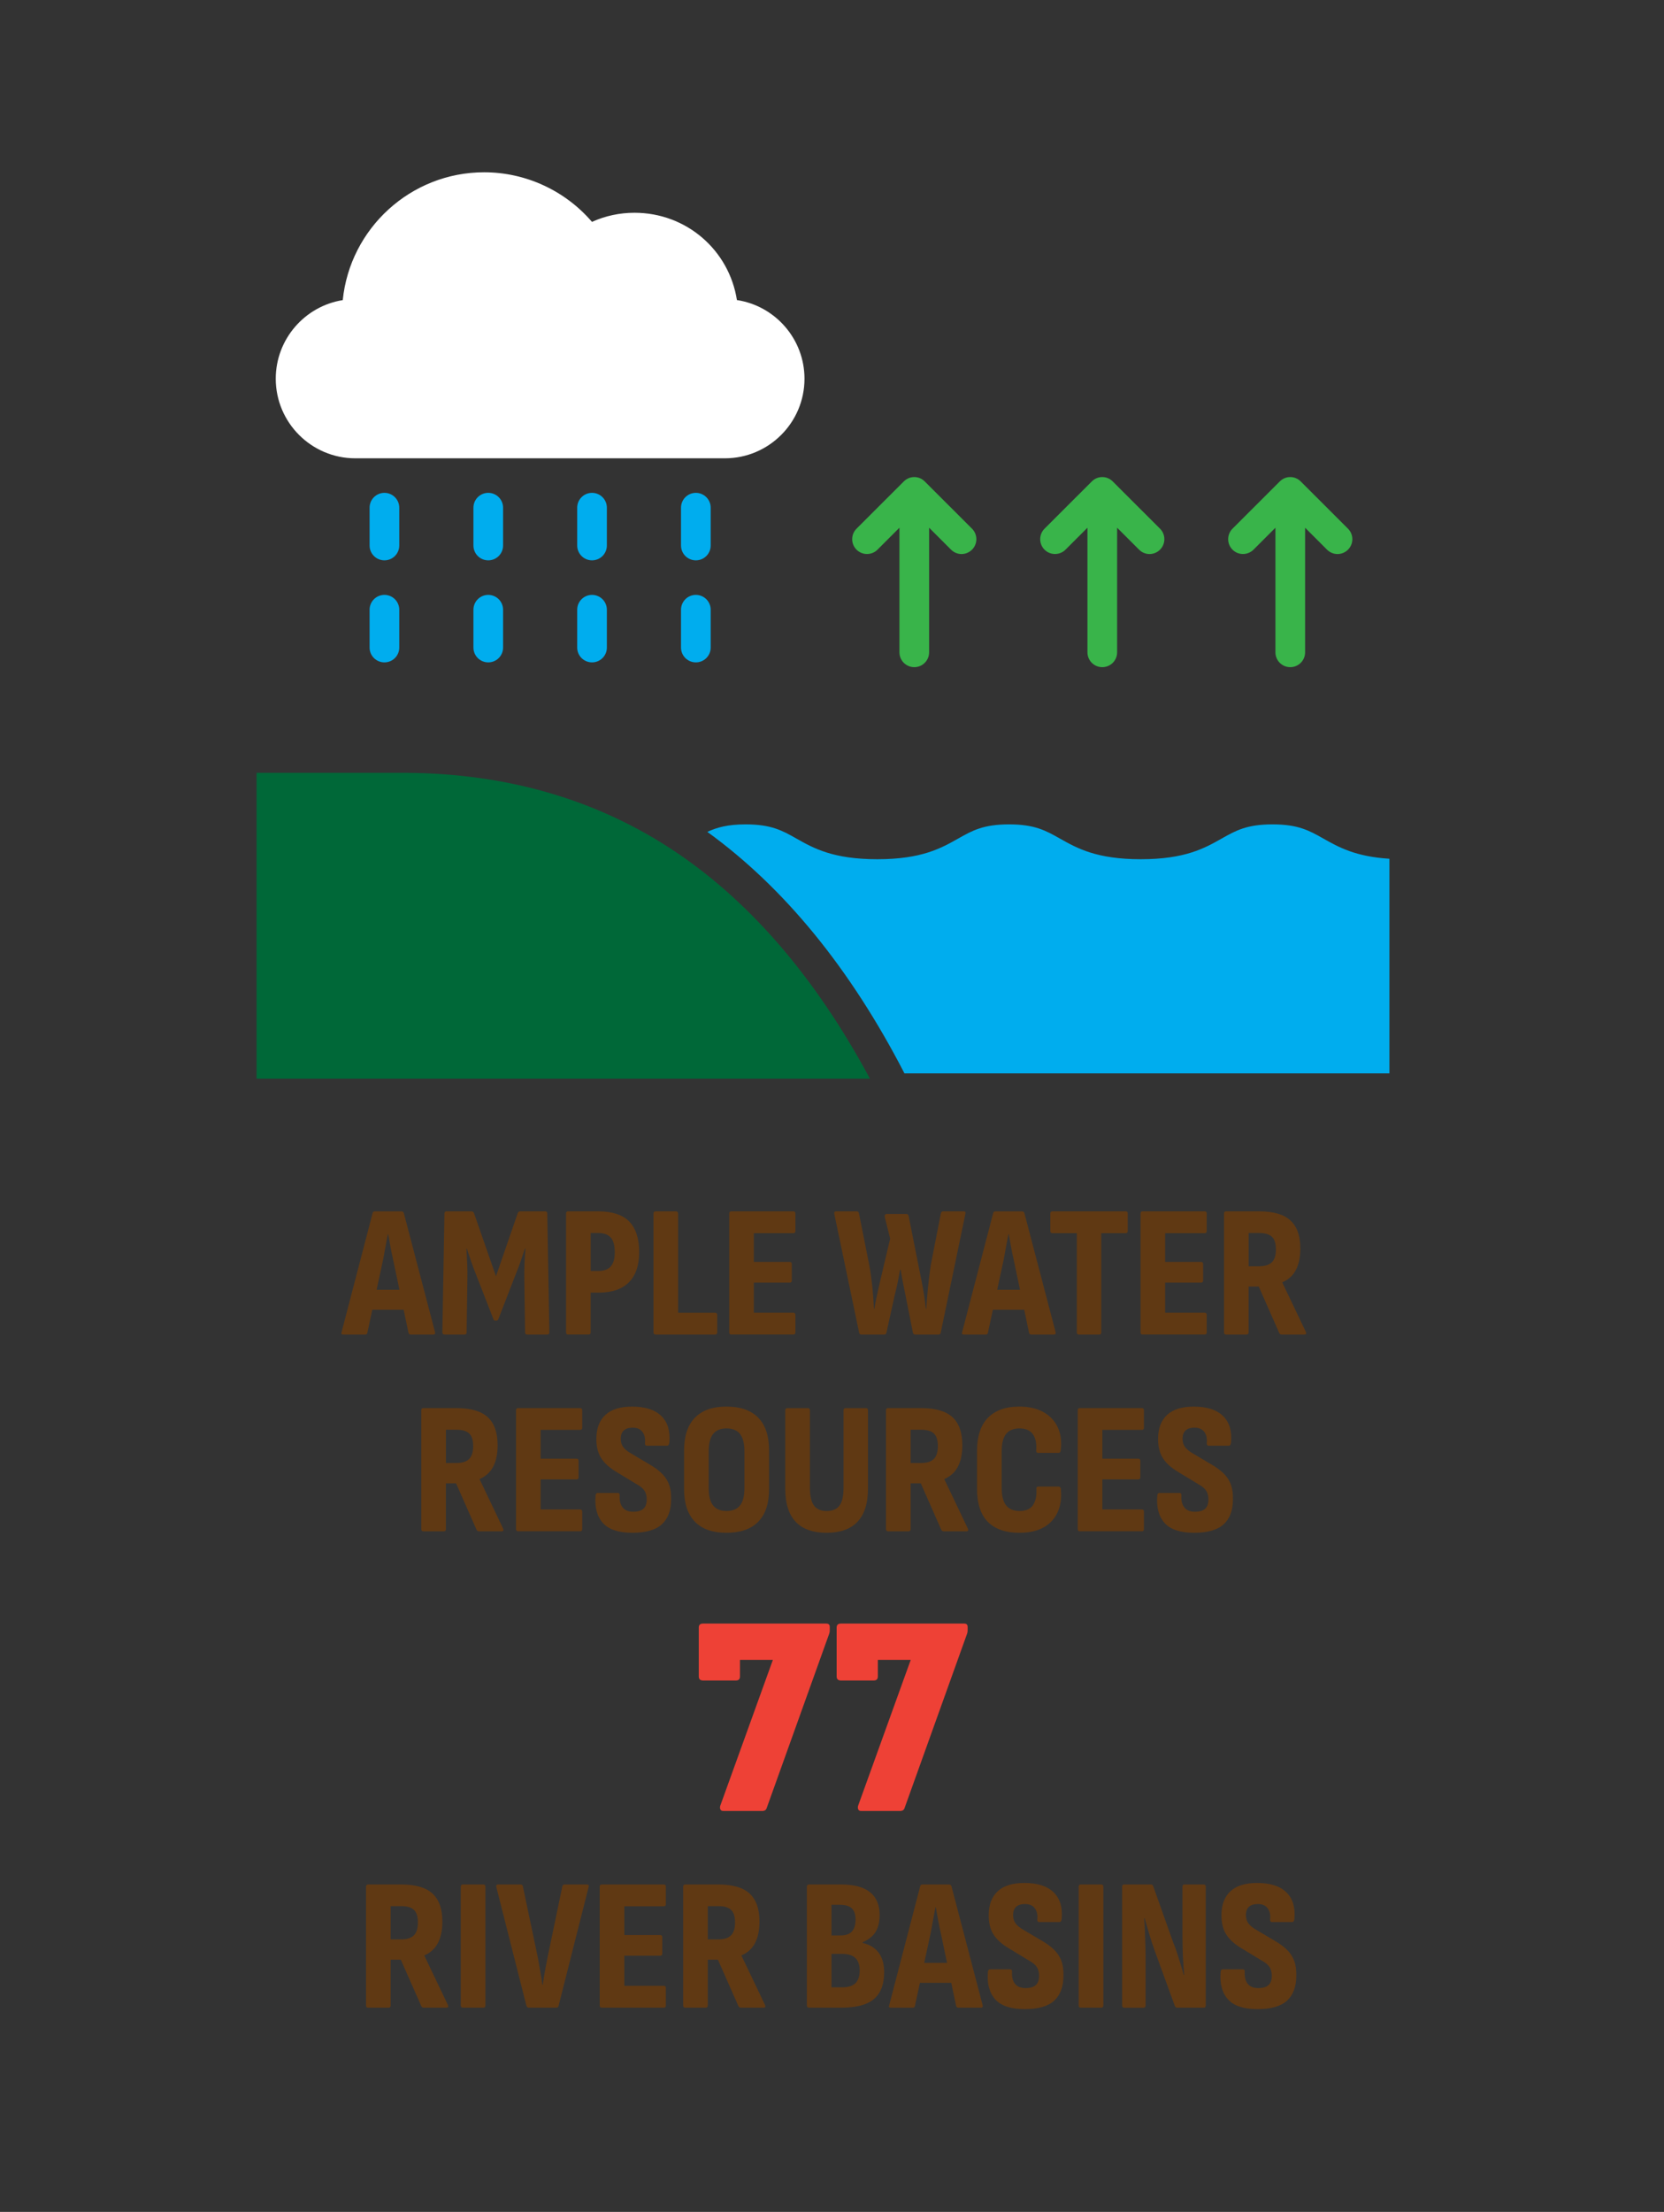 <?xml version="1.0" encoding="utf-8"?>
<!-- Generator: Adobe Illustrator 16.0.0, SVG Export Plug-In . SVG Version: 6.00 Build 0)  -->
<!DOCTYPE svg PUBLIC "-//W3C//DTD SVG 1.1//EN" "http://www.w3.org/Graphics/SVG/1.1/DTD/svg11.dtd">
<svg version="1.1" id="Layer_3" xmlns:x="http://ns.adobe.com/Extensibility/1.0/" xmlns:i="http://ns.adobe.com/AdobeIllustrator/10.0/" xmlns:graph="http://ns.adobe.com/Graphs/1.0/"
	 xmlns="http://www.w3.org/2000/svg" xmlns:xlink="http://www.w3.org/1999/xlink" x="0px" y="0px" width="64px" height="85.039px"
	 viewBox="0 0 64 85.039" enable-background="new 0 0 64 85.039" xml:space="preserve">
<rect x="0" y="0" width="64" height="85.039" fill="#333333" stroke="none"/>
<g>
	<path fill="#EE4136" d="M27.811,69.625c-0.051,0-0.086-0.021-0.104-0.061c-0.018-0.041-0.02-0.086-0.005-0.139l2.024-5.609H28.46
		v0.639c0,0.102-0.052,0.154-0.154,0.154h-1.265c-0.11,0-0.165-0.053-0.165-0.154v-1.881c0-0.104,0.055-0.154,0.165-0.154h4.741
		c0.088,0,0.132,0.043,0.132,0.131v0.1c0,0.037-0.001,0.068-0.005,0.094s-0.013,0.057-0.027,0.094l-2.387,6.654
		c-0.022,0.088-0.081,0.133-0.176,0.133H27.811z"/>
	<path fill="#EE4136" d="M33.113,69.625c-0.051,0-0.086-0.021-0.104-0.061c-0.018-0.041-0.02-0.086-0.005-0.139l2.024-5.609h-1.265
		v0.639c0,0.102-0.052,0.154-0.154,0.154h-1.265c-0.11,0-0.165-0.053-0.165-0.154v-1.881c0-0.104,0.055-0.154,0.165-0.154h4.741
		c0.088,0,0.132,0.043,0.132,0.131v0.1c0,0.037-0.001,0.068-0.005,0.094s-0.013,0.057-0.027,0.094l-2.387,6.654
		c-0.022,0.088-0.081,0.133-0.176,0.133H33.113z"/>
</g>
<g>
	<path fill="#603913" d="M14.158,77.188c-0.053,0-0.08-0.029-0.08-0.088v-4.563c0-0.057,0.027-0.086,0.08-0.086h1.273
		c0.549,0,0.951,0.117,1.204,0.35c0.253,0.234,0.379,0.592,0.379,1.074c0,0.338-0.058,0.615-0.173,0.832s-0.289,0.373-0.521,0.471
		v0.006l0.904,1.895c0.034,0.072,0.015,0.109-0.058,0.109h-0.868c-0.043,0-0.075-0.02-0.094-0.059l-0.788-1.785h-0.391V77.1
		c0,0.059-0.026,0.088-0.08,0.088H14.158z M15.025,74.563h0.398c0.227,0,0.392-0.053,0.495-0.156s0.155-0.268,0.155-0.494
		s-0.05-0.389-0.152-0.484c-0.101-0.098-0.263-0.145-0.484-0.145h-0.412V74.563z"/>
	<path fill="#603913" d="M17.802,77.188c-0.053,0-0.08-0.029-0.08-0.088v-4.563c0-0.057,0.027-0.086,0.08-0.086h0.788
		c0.053,0,0.08,0.029,0.08,0.086V77.1c0,0.059-0.026,0.088-0.08,0.088H17.802z"/>
	<path fill="#603913" d="M20.333,77.188c-0.039,0-0.067-0.025-0.086-0.072l-1.157-4.563c-0.014-0.068,0.007-0.102,0.065-0.102h0.86
		c0.053,0,0.084,0.021,0.094,0.064l0.579,2.756c0.029,0.168,0.059,0.338,0.09,0.51c0.031,0.17,0.059,0.348,0.083,0.531h0.015
		c0.024-0.184,0.052-0.361,0.083-0.531c0.031-0.172,0.064-0.342,0.098-0.51l0.571-2.748c0.01-0.049,0.041-0.072,0.094-0.072h0.853
		c0.063,0,0.084,0.031,0.065,0.094l-1.157,4.576c-0.01,0.045-0.039,0.066-0.087,0.066H20.333z"/>
	<path fill="#603913" d="M23.145,77.188c-0.053,0-0.08-0.029-0.08-0.088v-4.563c0-0.057,0.027-0.086,0.08-0.086h2.386
		c0.053,0,0.08,0.029,0.08,0.086v0.666c0,0.059-0.027,0.086-0.08,0.086h-1.519v1.107h1.381c0.053,0,0.079,0.029,0.079,0.086v0.623
		c0,0.057-0.026,0.086-0.079,0.086h-1.381v1.156h1.519c0.053,0,0.08,0.029,0.08,0.088V77.1c0,0.059-0.027,0.088-0.08,0.088H23.145z"
		/>
	<path fill="#603913" d="M26.355,77.188c-0.053,0-0.08-0.029-0.08-0.088v-4.563c0-0.057,0.027-0.086,0.08-0.086h1.273
		c0.549,0,0.951,0.117,1.204,0.35c0.253,0.234,0.379,0.592,0.379,1.074c0,0.338-0.058,0.615-0.173,0.832s-0.289,0.373-0.521,0.471
		v0.006l0.904,1.895c0.034,0.072,0.015,0.109-0.058,0.109h-0.868c-0.043,0-0.075-0.02-0.094-0.059l-0.788-1.785h-0.391V77.1
		c0,0.059-0.026,0.088-0.08,0.088H26.355z M27.223,74.563h0.398c0.227,0,0.392-0.053,0.495-0.156s0.155-0.268,0.155-0.494
		s-0.05-0.389-0.152-0.484c-0.101-0.098-0.263-0.145-0.484-0.145h-0.412V74.563z"/>
	<path fill="#603913" d="M31.127,77.188c-0.063,0-0.094-0.029-0.094-0.088v-4.563c0-0.057,0.029-0.086,0.087-0.086h1.229
		c0.497,0,0.868,0.1,1.114,0.297c0.246,0.197,0.369,0.49,0.369,0.881c0,0.262-0.052,0.475-0.155,0.645
		c-0.104,0.168-0.269,0.301-0.496,0.396v0.029c0.27,0.063,0.475,0.189,0.615,0.377s0.21,0.436,0.21,0.744
		c0,0.467-0.13,0.813-0.391,1.033c-0.26,0.223-0.675,0.334-1.244,0.334H31.127z M31.98,74.41h0.354c0.198,0,0.342-0.051,0.434-0.154
		c0.092-0.104,0.138-0.258,0.138-0.459c0-0.193-0.048-0.336-0.145-0.428c-0.097-0.092-0.249-0.137-0.456-0.137H31.98V74.41z
		 M31.98,76.406h0.412c0.231,0,0.401-0.053,0.51-0.16c0.108-0.105,0.163-0.27,0.163-0.49c0-0.213-0.055-0.371-0.166-0.479
		c-0.111-0.105-0.282-0.158-0.513-0.158H31.98V76.406z"/>
	<path fill="#603913" d="M34.258,77.188c-0.063,0-0.082-0.031-0.058-0.094l1.193-4.578c0.01-0.043,0.039-0.064,0.087-0.064h1.02
		c0.048,0,0.08,0.021,0.094,0.064l1.2,4.578c0.015,0.063-0.007,0.094-0.065,0.094h-0.868c-0.043,0-0.072-0.021-0.087-0.066
		l-0.593-2.818c-0.039-0.164-0.072-0.328-0.101-0.492s-0.058-0.326-0.087-0.484h-0.014c-0.029,0.158-0.059,0.32-0.091,0.484
		c-0.031,0.164-0.061,0.328-0.09,0.492l-0.607,2.813c-0.005,0.047-0.034,0.072-0.087,0.072H34.258z M35.242,76.232l0.145-0.766
		h1.179l0.159,0.766H35.242z"/>
	<path fill="#603913" d="M39.414,77.244c-0.53,0-0.909-0.125-1.135-0.375s-0.321-0.604-0.282-1.057c0.005-0.066,0.034-0.1,0.087-0.1
		h0.767c0.053,0,0.077,0.033,0.072,0.1c-0.01,0.199,0.029,0.352,0.116,0.459c0.086,0.109,0.222,0.164,0.405,0.164
		c0.178,0,0.31-0.039,0.394-0.115c0.084-0.078,0.126-0.195,0.126-0.355c0-0.086-0.012-0.164-0.036-0.234s-0.064-0.133-0.119-0.188
		c-0.056-0.057-0.131-0.111-0.228-0.164l-0.773-0.469c-0.285-0.17-0.487-0.354-0.607-0.555c-0.121-0.199-0.178-0.449-0.173-0.748
		c0.004-0.391,0.122-0.689,0.351-0.9c0.229-0.209,0.57-0.314,1.023-0.314c0.501,0,0.875,0.119,1.121,0.359
		c0.246,0.238,0.35,0.578,0.311,1.021c-0.01,0.082-0.039,0.123-0.087,0.123H39.97c-0.058,0-0.082-0.041-0.072-0.123
		c0.015-0.162-0.018-0.299-0.098-0.408c-0.08-0.107-0.204-0.162-0.373-0.162c-0.149,0-0.263,0.033-0.34,0.102
		c-0.077,0.066-0.118,0.17-0.123,0.311c0,0.135,0.032,0.246,0.098,0.332c0.065,0.088,0.165,0.17,0.3,0.246l0.767,0.455
		c0.193,0.117,0.346,0.236,0.459,0.359s0.195,0.26,0.246,0.412c0.05,0.15,0.073,0.334,0.068,0.545c0,0.414-0.118,0.732-0.354,0.951
		C40.313,77.135,39.934,77.244,39.414,77.244z"/>
	<path fill="#603913" d="M41.568,77.188c-0.053,0-0.08-0.029-0.08-0.088v-4.563c0-0.057,0.027-0.086,0.08-0.086h0.788
		c0.053,0,0.08,0.029,0.08,0.086V77.1c0,0.059-0.026,0.088-0.08,0.088H41.568z"/>
	<path fill="#603913" d="M43.238,77.188c-0.053,0-0.08-0.029-0.08-0.088v-4.563c0-0.057,0.027-0.086,0.08-0.086h1.027
		c0.043,0,0.072,0.02,0.087,0.059l0.773,2.176c0.053,0.125,0.104,0.262,0.152,0.412c0.048,0.148,0.094,0.295,0.138,0.438
		c0.043,0.143,0.079,0.271,0.108,0.387h0.021c-0.01-0.131-0.021-0.283-0.033-0.459c-0.012-0.176-0.021-0.355-0.025-0.535
		c-0.005-0.182-0.007-0.334-0.007-0.459v-1.932c0-0.057,0.024-0.086,0.072-0.086h0.745c0.053,0,0.08,0.029,0.08,0.086V77.1
		c0,0.059-0.026,0.088-0.08,0.088h-1.02c-0.039,0-0.067-0.02-0.087-0.059l-0.773-2.119c-0.077-0.211-0.148-0.428-0.213-0.65
		c-0.065-0.221-0.124-0.424-0.177-0.607h-0.021c0.015,0.135,0.024,0.295,0.029,0.479c0.005,0.182,0.011,0.363,0.018,0.541
		c0.007,0.18,0.011,0.338,0.011,0.479v1.85c0,0.059-0.029,0.088-0.086,0.088H43.238z"/>
	<path fill="#603913" d="M48.365,77.244c-0.53,0-0.909-0.125-1.135-0.375s-0.321-0.604-0.282-1.057c0.005-0.066,0.034-0.1,0.087-0.1
		h0.767c0.053,0,0.077,0.033,0.072,0.1c-0.01,0.199,0.029,0.352,0.116,0.459c0.086,0.109,0.222,0.164,0.405,0.164
		c0.178,0,0.31-0.039,0.394-0.115c0.084-0.078,0.126-0.195,0.126-0.355c0-0.086-0.012-0.164-0.036-0.234s-0.064-0.133-0.119-0.188
		c-0.056-0.057-0.131-0.111-0.228-0.164l-0.773-0.469c-0.285-0.17-0.487-0.354-0.607-0.555c-0.121-0.199-0.178-0.449-0.173-0.748
		c0.004-0.391,0.122-0.689,0.351-0.9c0.229-0.209,0.57-0.314,1.023-0.314c0.501,0,0.875,0.119,1.121,0.359
		c0.246,0.238,0.35,0.578,0.311,1.021c-0.01,0.082-0.039,0.123-0.087,0.123h-0.773c-0.058,0-0.082-0.041-0.072-0.123
		c0.015-0.162-0.018-0.299-0.098-0.408c-0.08-0.107-0.204-0.162-0.373-0.162c-0.149,0-0.263,0.033-0.34,0.102
		c-0.077,0.066-0.118,0.17-0.123,0.311c0,0.135,0.032,0.246,0.098,0.332c0.065,0.088,0.165,0.17,0.3,0.246l0.767,0.455
		c0.193,0.117,0.346,0.236,0.459,0.359s0.195,0.26,0.246,0.412c0.05,0.15,0.073,0.334,0.068,0.545c0,0.414-0.118,0.732-0.354,0.951
		C49.264,77.135,48.885,77.244,48.365,77.244z"/>
</g>
<g>
	<path fill="#603913" d="M13.196,51.309c-0.063,0-0.082-0.031-0.058-0.094l1.193-4.576c0.01-0.043,0.039-0.066,0.087-0.066h1.02
		c0.048,0,0.08,0.023,0.094,0.066l1.2,4.576c0.015,0.063-0.007,0.094-0.065,0.094h-0.868c-0.043,0-0.072-0.021-0.087-0.064
		l-0.593-2.82c-0.039-0.164-0.072-0.328-0.101-0.492c-0.029-0.162-0.058-0.324-0.087-0.484h-0.014
		c-0.029,0.16-0.059,0.322-0.091,0.484c-0.031,0.164-0.061,0.328-0.09,0.492l-0.607,2.813c-0.005,0.049-0.034,0.072-0.087,0.072
		H13.196z M14.18,50.355l0.145-0.768h1.179l0.159,0.768H14.18z"/>
	<path fill="#603913" d="M17.101,51.309c-0.058,0-0.087-0.029-0.087-0.086l0.08-4.563c0-0.059,0.026-0.088,0.08-0.088h0.955
		c0.048,0,0.082,0.023,0.101,0.066l0.846,2.43l0.838-2.43c0.02-0.043,0.051-0.066,0.094-0.066h0.961c0.053,0,0.08,0.029,0.08,0.088
		l0.08,4.563c0,0.057-0.029,0.086-0.087,0.086h-0.766c-0.053,0-0.08-0.029-0.08-0.086l-0.029-1.996
		c-0.005-0.23-0.002-0.447,0.007-0.65c0.01-0.203,0.022-0.393,0.036-0.572h-0.021c-0.053,0.164-0.11,0.332-0.17,0.504
		c-0.06,0.17-0.124,0.338-0.191,0.502l-0.658,1.699c-0.014,0.043-0.041,0.064-0.08,0.064h-0.043c-0.039,0-0.063-0.021-0.072-0.064
		l-0.665-1.707c-0.067-0.164-0.13-0.33-0.188-0.502c-0.058-0.172-0.113-0.336-0.167-0.496H17.94
		c0.009,0.174,0.019,0.363,0.029,0.564c0.01,0.203,0.012,0.42,0.007,0.65l-0.029,2.004c0,0.057-0.027,0.086-0.08,0.086H17.101z"/>
	<path fill="#603913" d="M21.851,51.309c-0.053,0-0.08-0.029-0.08-0.086V46.66c0-0.059,0.027-0.088,0.08-0.088h1.157
		c0.54,0,0.938,0.131,1.193,0.391c0.255,0.262,0.383,0.654,0.383,1.18c0,0.5-0.13,0.885-0.391,1.152s-0.651,0.402-1.171,0.402
		h-0.304v1.525c0,0.057-0.026,0.086-0.08,0.086H21.851z M22.719,48.865h0.29c0.217,0,0.377-0.059,0.48-0.174
		s0.156-0.297,0.156-0.543c0-0.264-0.052-0.455-0.156-0.57s-0.264-0.174-0.48-0.174h-0.29V48.865z"/>
	<path fill="#603913" d="M25.221,51.309c-0.058,0-0.087-0.029-0.087-0.086V46.66c0-0.059,0.029-0.088,0.087-0.088h0.781
		c0.024,0,0.043,0.01,0.058,0.025c0.014,0.018,0.021,0.039,0.021,0.063v3.811h1.424c0.053,0,0.08,0.029,0.08,0.086v0.666
		c0,0.057-0.026,0.086-0.08,0.086H25.221z"/>
	<path fill="#603913" d="M28.127,51.309c-0.053,0-0.08-0.029-0.08-0.086V46.66c0-0.059,0.027-0.088,0.08-0.088h2.386
		c0.053,0,0.08,0.029,0.08,0.088v0.664c0,0.059-0.027,0.088-0.08,0.088h-1.519v1.105h1.381c0.053,0,0.079,0.029,0.079,0.088v0.621
		c0,0.059-0.026,0.086-0.079,0.086h-1.381v1.158h1.519c0.053,0,0.08,0.029,0.08,0.086v0.666c0,0.057-0.027,0.086-0.08,0.086H28.127z
		"/>
	<path fill="#603913" d="M33.13,51.309c-0.048,0-0.077-0.023-0.086-0.072l-0.955-4.563c-0.015-0.066,0.01-0.102,0.072-0.102h0.788
		c0.048,0,0.077,0.025,0.087,0.072l0.405,2.033c0.048,0.273,0.085,0.545,0.112,0.813c0.026,0.268,0.047,0.543,0.061,0.828h0.015
		c0.029-0.168,0.062-0.338,0.098-0.506s0.073-0.338,0.112-0.506l0.398-1.686l-0.21-0.838c-0.004-0.033,0-0.061,0.015-0.08
		s0.034-0.029,0.058-0.029h0.766c0.043,0,0.07,0.025,0.08,0.072l0.506,2.539c0.034,0.168,0.063,0.34,0.09,0.514
		c0.026,0.172,0.049,0.346,0.068,0.52h0.015c0.019-0.285,0.042-0.563,0.069-0.836c0.026-0.271,0.062-0.553,0.104-0.842l0.391-1.996
		c0.01-0.047,0.039-0.072,0.087-0.072h0.788c0.063,0,0.084,0.035,0.065,0.102l-0.947,4.563c-0.01,0.049-0.036,0.072-0.08,0.072
		h-0.904c-0.048,0-0.077-0.023-0.086-0.072l-0.29-1.461c-0.034-0.162-0.066-0.326-0.098-0.486c-0.031-0.162-0.059-0.32-0.083-0.475
		H34.62c-0.029,0.154-0.059,0.311-0.09,0.471c-0.032,0.158-0.069,0.32-0.112,0.484l-0.325,1.467
		c-0.01,0.049-0.039,0.072-0.087,0.072H33.13z"/>
	<path fill="#603913" d="M37.064,51.309c-0.063,0-0.082-0.031-0.058-0.094l1.193-4.576c0.01-0.043,0.039-0.066,0.087-0.066h1.02
		c0.048,0,0.08,0.023,0.094,0.066l1.2,4.576c0.015,0.063-0.007,0.094-0.065,0.094h-0.868c-0.043,0-0.072-0.021-0.087-0.064
		l-0.593-2.82c-0.039-0.164-0.072-0.328-0.101-0.492c-0.029-0.162-0.058-0.324-0.087-0.484h-0.014
		c-0.029,0.16-0.059,0.322-0.091,0.484c-0.031,0.164-0.061,0.328-0.09,0.492l-0.607,2.813c-0.005,0.049-0.034,0.072-0.087,0.072
		H37.064z M38.047,50.355l0.145-0.768h1.179l0.159,0.768H38.047z"/>
	<path fill="#603913" d="M41.496,51.309c-0.053,0-0.08-0.029-0.08-0.086v-3.811h-0.94c-0.053,0-0.079-0.029-0.079-0.088V46.66
		c0-0.059,0.026-0.088,0.079-0.088h2.82c0.053,0,0.079,0.029,0.079,0.088v0.664c0,0.059-0.026,0.088-0.079,0.088h-0.94v3.811
		c0,0.057-0.024,0.086-0.073,0.086H41.496z"/>
	<path fill="#603913" d="M43.947,51.309c-0.053,0-0.08-0.029-0.08-0.086V46.66c0-0.059,0.027-0.088,0.08-0.088h2.386
		c0.053,0,0.08,0.029,0.08,0.088v0.664c0,0.059-0.027,0.088-0.08,0.088h-1.519v1.105h1.381c0.053,0,0.079,0.029,0.079,0.088v0.621
		c0,0.059-0.026,0.086-0.079,0.086h-1.381v1.158h1.519c0.053,0,0.08,0.029,0.08,0.086v0.666c0,0.057-0.027,0.086-0.08,0.086H43.947z
		"/>
	<path fill="#603913" d="M47.157,51.309c-0.053,0-0.08-0.029-0.08-0.086V46.66c0-0.059,0.027-0.088,0.08-0.088h1.273
		c0.549,0,0.951,0.117,1.204,0.352s0.379,0.592,0.379,1.074c0,0.338-0.058,0.613-0.173,0.83c-0.116,0.219-0.289,0.375-0.521,0.471
		v0.008l0.904,1.895c0.034,0.072,0.015,0.107-0.058,0.107h-0.868c-0.043,0-0.075-0.02-0.094-0.057l-0.788-1.787h-0.391v1.758
		c0,0.057-0.026,0.086-0.08,0.086H47.157z M48.025,48.684h0.398c0.227,0,0.392-0.051,0.495-0.154s0.155-0.27,0.155-0.496
		s-0.05-0.387-0.152-0.484c-0.101-0.096-0.263-0.145-0.484-0.145h-0.412V48.684z"/>
</g>
<g>
	<path fill="#603913" d="M16.283,58.873c-0.053,0-0.08-0.029-0.08-0.088v-4.563c0-0.057,0.027-0.086,0.08-0.086h1.273
		c0.549,0,0.951,0.117,1.204,0.35c0.253,0.234,0.379,0.592,0.379,1.074c0,0.338-0.058,0.615-0.173,0.832s-0.289,0.373-0.521,0.471
		v0.006l0.904,1.895c0.034,0.072,0.015,0.109-0.058,0.109h-0.868c-0.043,0-0.075-0.02-0.094-0.059l-0.788-1.785h-0.391v1.756
		c0,0.059-0.026,0.088-0.08,0.088H16.283z M17.151,56.248h0.398c0.227,0,0.392-0.053,0.495-0.156s0.155-0.268,0.155-0.494
		s-0.05-0.389-0.152-0.484c-0.101-0.098-0.263-0.145-0.484-0.145h-0.412V56.248z"/>
	<path fill="#603913" d="M19.927,58.873c-0.053,0-0.08-0.029-0.08-0.088v-4.563c0-0.057,0.027-0.086,0.08-0.086h2.386
		c0.053,0,0.08,0.029,0.08,0.086v0.666c0,0.059-0.027,0.086-0.08,0.086h-1.519v1.107h1.381c0.053,0,0.079,0.029,0.079,0.086v0.623
		c0,0.057-0.026,0.086-0.079,0.086h-1.381v1.156h1.519c0.053,0,0.08,0.029,0.08,0.088v0.664c0,0.059-0.027,0.088-0.08,0.088H19.927z
		"/>
	<path fill="#603913" d="M24.324,58.93c-0.53,0-0.909-0.125-1.135-0.375s-0.321-0.604-0.282-1.057c0.005-0.066,0.034-0.1,0.087-0.1
		h0.767c0.053,0,0.077,0.033,0.072,0.1c-0.01,0.199,0.029,0.352,0.116,0.459c0.086,0.109,0.222,0.164,0.405,0.164
		c0.178,0,0.31-0.039,0.394-0.115c0.084-0.078,0.126-0.195,0.126-0.355c0-0.086-0.012-0.164-0.036-0.234s-0.064-0.133-0.119-0.188
		c-0.056-0.057-0.131-0.111-0.228-0.164l-0.773-0.469c-0.285-0.17-0.487-0.354-0.607-0.555c-0.121-0.199-0.178-0.449-0.173-0.748
		c0.004-0.391,0.122-0.689,0.351-0.9c0.229-0.209,0.57-0.314,1.023-0.314c0.501,0,0.875,0.119,1.121,0.359
		c0.246,0.238,0.35,0.578,0.311,1.021c-0.01,0.082-0.039,0.123-0.087,0.123H24.88c-0.058,0-0.082-0.041-0.072-0.123
		c0.015-0.162-0.018-0.299-0.098-0.408c-0.08-0.107-0.204-0.162-0.373-0.162c-0.149,0-0.263,0.033-0.34,0.102
		c-0.077,0.066-0.118,0.17-0.123,0.311c0,0.135,0.032,0.246,0.098,0.332c0.065,0.088,0.165,0.17,0.3,0.246l0.767,0.455
		c0.193,0.117,0.346,0.236,0.459,0.359s0.195,0.26,0.246,0.412c0.05,0.15,0.073,0.334,0.068,0.545c0,0.414-0.118,0.732-0.354,0.951
		C25.223,58.82,24.844,58.93,24.324,58.93z"/>
	<path fill="#603913" d="M27.938,58.93c-0.53,0-0.934-0.141-1.211-0.426c-0.277-0.285-0.416-0.701-0.416-1.252v-1.488
		c0-0.555,0.139-0.975,0.416-1.258c0.277-0.285,0.681-0.428,1.211-0.428c0.54,0,0.948,0.143,1.226,0.428
		c0.277,0.283,0.416,0.703,0.416,1.258v1.488c0,0.551-0.139,0.967-0.416,1.252S28.479,58.93,27.938,58.93z M27.938,58.092
		c0.236,0,0.411-0.07,0.524-0.213s0.17-0.363,0.17-0.662v-1.418c0-0.303-0.057-0.525-0.17-0.668s-0.288-0.213-0.524-0.213
		c-0.227,0-0.396,0.07-0.51,0.213s-0.17,0.365-0.17,0.668v1.418c0,0.299,0.057,0.52,0.17,0.662S27.712,58.092,27.938,58.092z"/>
	<path fill="#603913" d="M31.792,58.93c-0.525,0-0.922-0.141-1.189-0.422c-0.268-0.283-0.401-0.711-0.401-1.283v-3.002
		c0-0.057,0.029-0.086,0.087-0.086h0.781c0.053,0,0.08,0.029,0.08,0.086v2.973c0,0.313,0.052,0.541,0.155,0.684
		c0.104,0.143,0.267,0.213,0.488,0.213c0.227,0,0.392-0.07,0.495-0.209c0.104-0.141,0.156-0.369,0.156-0.688v-2.973
		c0-0.057,0.024-0.086,0.072-0.086h0.788c0.053,0,0.08,0.029,0.08,0.086v3.002c0,0.568-0.134,0.994-0.401,1.279
		S32.318,58.93,31.792,58.93z"/>
	<path fill="#603913" d="M34.157,58.873c-0.053,0-0.08-0.029-0.08-0.088v-4.563c0-0.057,0.027-0.086,0.08-0.086h1.273
		c0.549,0,0.951,0.117,1.204,0.35c0.253,0.234,0.379,0.592,0.379,1.074c0,0.338-0.058,0.615-0.173,0.832s-0.289,0.373-0.521,0.471
		v0.006l0.904,1.895c0.034,0.072,0.015,0.109-0.058,0.109h-0.868c-0.043,0-0.075-0.02-0.094-0.059l-0.788-1.785h-0.391v1.756
		c0,0.059-0.026,0.088-0.08,0.088H34.157z M35.024,56.248h0.398c0.227,0,0.392-0.053,0.495-0.156s0.155-0.268,0.155-0.494
		s-0.05-0.389-0.152-0.484c-0.101-0.098-0.263-0.145-0.484-0.145h-0.412V56.248z"/>
	<path fill="#603913" d="M39.204,58.93c-0.525,0-0.928-0.139-1.208-0.418c-0.279-0.279-0.419-0.709-0.419-1.287v-1.432
		c0-0.568,0.14-0.998,0.419-1.283c0.28-0.287,0.682-0.432,1.208-0.432c0.366,0,0.675,0.07,0.926,0.211
		c0.25,0.139,0.435,0.334,0.553,0.586c0.118,0.25,0.156,0.547,0.112,0.889c-0.005,0.063-0.031,0.094-0.08,0.094h-0.788
		c-0.053,0-0.077-0.031-0.072-0.094c0.019-0.27-0.024-0.479-0.13-0.625c-0.106-0.148-0.277-0.221-0.513-0.221
		c-0.231,0-0.404,0.07-0.517,0.213s-0.17,0.369-0.17,0.684v1.365c0,0.324,0.058,0.557,0.174,0.699s0.287,0.213,0.513,0.213
		c0.25,0,0.425-0.078,0.524-0.234c0.099-0.158,0.141-0.363,0.126-0.619c-0.005-0.059,0.019-0.086,0.072-0.086h0.781
		c0.048,0,0.077,0.027,0.087,0.086c0.048,0.521-0.068,0.934-0.347,1.236C40.175,58.779,39.758,58.93,39.204,58.93z"/>
	<path fill="#603913" d="M41.532,58.873c-0.053,0-0.08-0.029-0.08-0.088v-4.563c0-0.057,0.027-0.086,0.08-0.086h2.386
		c0.053,0,0.08,0.029,0.08,0.086v0.666c0,0.059-0.027,0.086-0.08,0.086h-1.519v1.107h1.381c0.053,0,0.079,0.029,0.079,0.086v0.623
		c0,0.057-0.026,0.086-0.079,0.086h-1.381v1.156h1.519c0.053,0,0.08,0.029,0.08,0.088v0.664c0,0.059-0.027,0.088-0.08,0.088H41.532z
		"/>
	<path fill="#603913" d="M45.928,58.93c-0.53,0-0.909-0.125-1.135-0.375s-0.321-0.604-0.282-1.057c0.005-0.066,0.034-0.1,0.087-0.1
		h0.767c0.053,0,0.077,0.033,0.072,0.1c-0.01,0.199,0.029,0.352,0.116,0.459c0.086,0.109,0.222,0.164,0.405,0.164
		c0.178,0,0.31-0.039,0.394-0.115c0.084-0.078,0.126-0.195,0.126-0.355c0-0.086-0.012-0.164-0.036-0.234s-0.064-0.133-0.119-0.188
		c-0.056-0.057-0.131-0.111-0.228-0.164l-0.773-0.469c-0.285-0.17-0.487-0.354-0.607-0.555c-0.121-0.199-0.178-0.449-0.173-0.748
		c0.004-0.391,0.122-0.689,0.351-0.9c0.229-0.209,0.57-0.314,1.023-0.314c0.501,0,0.875,0.119,1.121,0.359
		c0.246,0.238,0.35,0.578,0.311,1.021c-0.01,0.082-0.039,0.123-0.087,0.123h-0.773c-0.058,0-0.082-0.041-0.072-0.123
		c0.015-0.162-0.018-0.299-0.098-0.408c-0.08-0.107-0.204-0.162-0.373-0.162c-0.149,0-0.263,0.033-0.34,0.102
		c-0.077,0.066-0.118,0.17-0.123,0.311c0,0.135,0.032,0.246,0.098,0.332c0.065,0.088,0.165,0.17,0.3,0.246l0.767,0.455
		c0.193,0.117,0.346,0.236,0.459,0.359s0.195,0.26,0.246,0.412c0.05,0.15,0.073,0.334,0.068,0.545c0,0.414-0.118,0.732-0.354,0.951
		C46.827,58.82,46.448,58.93,45.928,58.93z"/>
</g>
<path fill-rule="evenodd" clip-rule="evenodd" fill="#006838" d="M9.868,41.471V29.713h5.785c3.759,0.027,7.131,0.982,10.024,2.838
	c3.029,1.941,5.644,4.939,7.782,8.92H9.868z"/>
<path fill-rule="evenodd" clip-rule="evenodd" fill="#00ADEE" d="M53.439,41.268v-8.252c-1.31-0.082-1.96-0.449-2.542-0.777
	c-0.54-0.305-0.965-0.545-1.955-0.545c-0.988,0-1.415,0.24-1.954,0.545c-0.661,0.373-1.41,0.795-3.112,0.795
	c-1.702,0-2.451-0.422-3.112-0.795c-0.54-0.305-0.966-0.545-1.954-0.545c-0.99,0-1.416,0.24-1.956,0.545
	c-0.66,0.373-1.409,0.795-3.111,0.795c-1.702,0-2.452-0.422-3.112-0.795c-0.54-0.305-0.966-0.545-1.953-0.545
	c-0.687,0-1.103,0.117-1.473,0.289c2.957,2.139,5.504,5.256,7.582,9.285H53.439z"/>
<path fill-rule="evenodd" clip-rule="evenodd" fill="#00ADEE" d="M27.334,24.898c0,0.314-0.256,0.568-0.57,0.568
	c-0.316,0-0.571-0.254-0.571-0.568v-1.457c0-0.314,0.255-0.57,0.571-0.57c0.314,0,0.57,0.256,0.57,0.57V24.898z"/>
<path fill-rule="evenodd" clip-rule="evenodd" fill="#00ADEE" d="M27.334,20.973c0,0.316-0.256,0.57-0.57,0.57
	c-0.316,0-0.571-0.254-0.571-0.57v-1.455c0-0.314,0.255-0.57,0.571-0.57c0.314,0,0.57,0.256,0.57,0.57V20.973z"/>
<path fill-rule="evenodd" clip-rule="evenodd" fill="#00ADEE" d="M23.341,24.898c0,0.314-0.256,0.568-0.571,0.568
	c-0.314,0-0.57-0.254-0.57-0.568v-1.457c0-0.314,0.256-0.57,0.57-0.57c0.315,0,0.571,0.256,0.571,0.57V24.898z"/>
<path fill-rule="evenodd" clip-rule="evenodd" fill="#00ADEE" d="M23.341,20.973c0,0.316-0.256,0.57-0.571,0.57
	c-0.314,0-0.57-0.254-0.57-0.57v-1.455c0-0.314,0.256-0.57,0.57-0.57c0.315,0,0.571,0.256,0.571,0.57V20.973z"/>
<path fill-rule="evenodd" clip-rule="evenodd" fill="#00ADEE" d="M19.349,24.898c0,0.314-0.256,0.568-0.57,0.568
	c-0.315,0-0.57-0.254-0.57-0.568v-1.457c0-0.314,0.255-0.57,0.57-0.57c0.314,0,0.57,0.256,0.57,0.57V24.898z"/>
<path fill-rule="evenodd" clip-rule="evenodd" fill="#00ADEE" d="M19.349,20.973c0,0.316-0.256,0.57-0.57,0.57
	c-0.315,0-0.57-0.254-0.57-0.57v-1.455c0-0.314,0.255-0.57,0.57-0.57c0.314,0,0.57,0.256,0.57,0.57V20.973z"/>
<path fill-rule="evenodd" clip-rule="evenodd" fill="#00ADEE" d="M15.356,24.898c0,0.314-0.256,0.568-0.57,0.568
	c-0.315,0-0.571-0.254-0.571-0.568v-1.457c0-0.314,0.256-0.57,0.571-0.57c0.314,0,0.57,0.256,0.57,0.57V24.898z"/>
<path fill-rule="evenodd" clip-rule="evenodd" fill="#00ADEE" d="M15.356,20.973c0,0.316-0.256,0.57-0.57,0.57
	c-0.315,0-0.571-0.254-0.571-0.57v-1.455c0-0.314,0.256-0.57,0.571-0.57c0.314,0,0.57,0.256,0.57,0.57V20.973z"/>
<path fill-rule="evenodd" clip-rule="evenodd" fill="#12100B" d="M13.667,12.641h0.06c0.314,0,0.569-0.254,0.57-0.568
	c0.009-2.377,1.948-4.309,4.324-4.309c1.398,0,2.716,0.68,3.527,1.822c0.174,0.244,0.508,0.313,0.764,0.154
	c0.447-0.275,0.963-0.42,1.49-0.42c1.554,0,2.805,1.215,2.849,2.768c0.01,0.307,0.261,0.553,0.57,0.553h0.062
	c1.058,0,1.919,0.861,1.919,1.92c0,1.057-0.861,1.918-1.919,1.918H13.667c-1.058,0-1.919-0.861-1.919-1.918
	C11.748,13.502,12.609,12.641,13.667,12.641"/>
<path fill-rule="evenodd" clip-rule="evenodd" fill="#FFFFFF" d="M30.942,14.561c0-1.531-1.13-2.803-2.599-3.025
	C28.042,9.615,26.4,8.18,24.402,8.18c-0.567,0-1.122,0.119-1.634,0.35c-1.033-1.203-2.549-1.906-4.147-1.906
	c-2.825,0-5.161,2.16-5.438,4.914c-1.458,0.232-2.577,1.5-2.577,3.023c0,1.686,1.372,3.059,3.059,3.059h14.217
	C29.57,17.619,30.942,16.246,30.942,14.561"/>
<path fill-rule="evenodd" clip-rule="evenodd" fill="#39B44A" d="M47.404,21.133c-0.222-0.223-0.222-0.584,0-0.807l1.818-1.816
	c0.222-0.225,0.584-0.225,0.806,0l1.818,1.816c0.223,0.223,0.223,0.584,0,0.807c-0.111,0.111-0.257,0.168-0.403,0.168
	s-0.291-0.057-0.404-0.168l-0.843-0.844v4.791c0,0.316-0.256,0.57-0.571,0.57c-0.314,0-0.57-0.254-0.57-0.57v-4.791l-0.844,0.844
	C47.988,21.355,47.625,21.355,47.404,21.133"/>
<path fill-rule="evenodd" clip-rule="evenodd" fill="#39B44A" d="M40.174,21.133c-0.222-0.223-0.222-0.584,0-0.807l1.818-1.816
	c0.223-0.225,0.584-0.225,0.806,0l1.818,1.816c0.223,0.223,0.223,0.584,0,0.807c-0.111,0.111-0.257,0.168-0.403,0.168
	c-0.146,0-0.291-0.057-0.402-0.168l-0.845-0.844v4.791c0,0.316-0.256,0.57-0.571,0.57c-0.314,0-0.57-0.254-0.57-0.57v-4.791
	l-0.844,0.844C40.758,21.355,40.396,21.355,40.174,21.133"/>
<path fill-rule="evenodd" clip-rule="evenodd" fill="#39B44A" d="M32.943,21.133c-0.222-0.223-0.222-0.584,0-0.807l1.818-1.816
	c0.223-0.225,0.584-0.225,0.806,0l1.818,1.816c0.223,0.223,0.223,0.584,0,0.807c-0.111,0.111-0.257,0.168-0.403,0.168
	s-0.291-0.057-0.403-0.168l-0.844-0.844v4.791c0,0.316-0.256,0.57-0.571,0.57c-0.314,0-0.57-0.254-0.57-0.57v-4.791l-0.844,0.844
	C33.527,21.355,33.167,21.355,32.943,21.133"/>
</svg>
